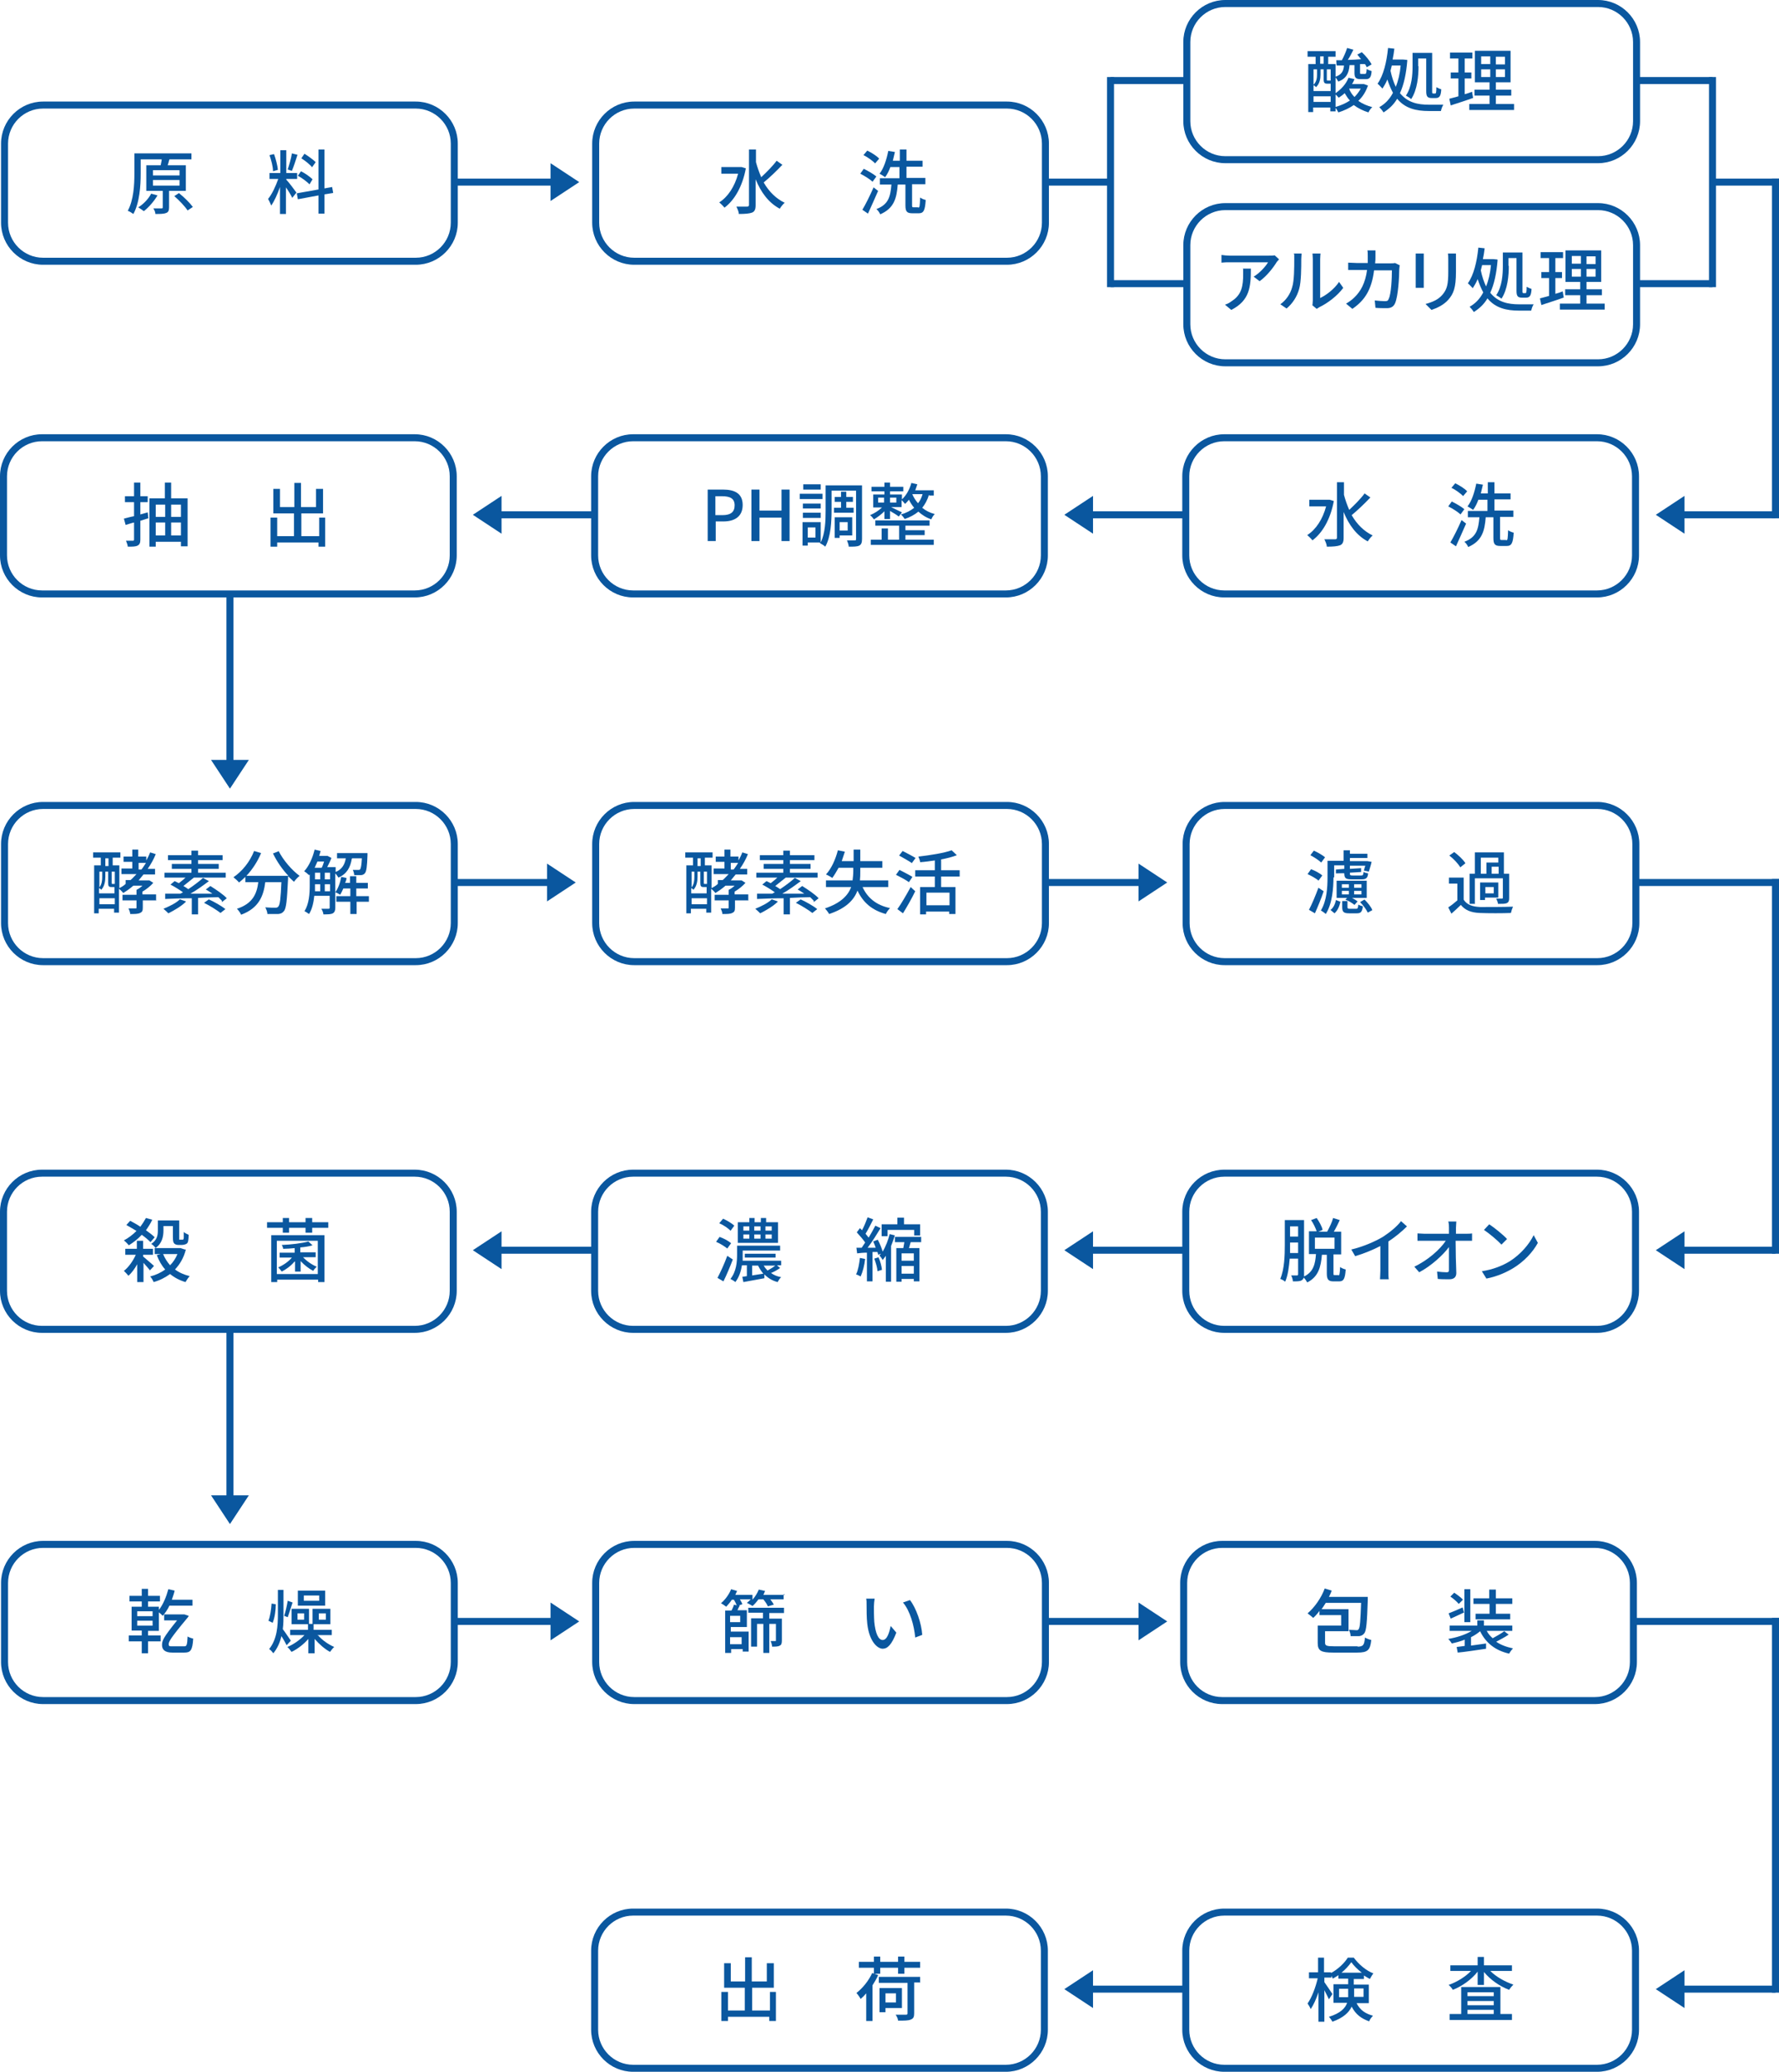 <?xml version="1.0" encoding="UTF-8"?><svg id="_レイヤー_2" xmlns="http://www.w3.org/2000/svg" viewBox="0 0 508.3 591.6"><defs><style>.cls-1{fill:none;stroke:#0a579f;stroke-miterlimit:10;stroke-width:2px;}.cls-2{fill:#0a579f;}</style></defs><g id="_レイヤー_1-2"><path class="cls-2" d="m118.8,31c5.5,0,10,4.5,10,10v22.6c0,5.5-4.5,10-10,10H12.3c-5.5,0-10-4.5-10-10v-22.6c0-5.5,4.5-10,10-10h106.5m0-2H12.3c-6.6,0-12,5.4-12,12v22.6c0,6.6,5.4,12,12,12h106.5c6.6,0,12-5.4,12-12v-22.6c0-6.6-5.4-12-12-12h0Z"/><path class="cls-2" d="m287.7,31c5.5,0,10,4.5,10,10v22.6c0,5.5-4.5,10-10,10h-106.5c-5.5,0-10-4.5-10-10v-22.6c0-5.5,4.5-10,10-10h106.5m0-2h-106.5c-6.6,0-12,5.4-12,12v22.6c0,6.6,5.4,12,12,12h106.5c6.6,0,12-5.4,12-12v-22.6c0-6.6-5.4-12-12-12h0Z"/><path class="cls-2" d="m456.6,60c5.5,0,10,4.5,10,10v22.6c0,5.5-4.5,10-10,10h-106.5c-5.5,0-10-4.5-10-10v-22.6c0-5.5,4.5-10,10-10h106.5m0-2h-106.5c-6.6,0-12,5.4-12,12v22.6c0,6.6,5.4,12,12,12h106.5c6.6,0,12-5.4,12-12v-22.6c0-6.6-5.4-12-12-12h0Z"/><path class="cls-2" d="m456.6,2c5.5,0,10,4.5,10,10v22.6c0,5.5-4.5,10-10,10h-106.5c-5.5,0-10-4.5-10-10V12c0-5.5,4.5-10,10-10h106.5m0-2h-106.5c-6.6,0-12,5.4-12,12v22.6c0,6.6,5.4,12,12,12h106.5c6.6,0,12-5.4,12-12V12c0-6.6-5.4-12-12-12h0Z"/><path class="cls-2" d="m365.5,74c-.2.2-.5.6-.7.8-.9,1.5-2.8,4-4.9,5.5l-1.7-1.3c1.7-1,3.5-3,4.1-4.1h-11c-.8,0-1.5,0-2.3.1v-2.2c.7.1,1.6.2,2.3.2h11.2c.5,0,1.4,0,1.7-.1l1.3,1.2Zm-8.1,2.7c0,5.2-.3,9.1-5.6,11.8l-1.8-1.5c.6-.2,1.3-.5,1.9-1,2.9-1.8,3.3-4.4,3.3-7.7s0-1-.1-1.6h2.3Z"/><path class="cls-2" d="m365.8,86.9c1.7-1.2,2.9-3,3.4-4.9.6-1.8.6-5.7.6-8s0-1.2-.2-1.6h2.3c0,.2-.1.9-.1,1.6,0,2.3,0,6.5-.6,8.5-.6,2.2-1.9,4.2-3.6,5.6l-1.9-1.3Zm9.2.2c0-.3.1-.8.1-1.3v-11.8c0-.8-.1-1.5-.1-1.6h2.3c0,.1-.1.8-.1,1.6v11.1c1.7-.8,4-2.5,5.4-4.6l1.2,1.7c-1.7,2.3-4.5,4.4-6.8,5.5-.3.2-.5.3-.8.5l-1.3-1.1Z"/><path class="cls-2" d="m399.9,75.9c0,.3-.1.8-.1,1,0,2-.3,7.7-1.2,9.7-.4.9-1.1,1.4-2.3,1.4s-2.3,0-3.3-.1l-.2-2.1c1,.1,2.1.2,2.9.2s.9-.2,1.1-.7c.7-1.4.9-5.9.9-8.1h-5.1c-.7,5.6-2.7,8.6-6.2,11l-1.8-1.5c.7-.4,1.6-1,2.3-1.7,1.9-1.8,3.2-4.2,3.7-7.9h-3c-.7,0-1.7,0-2.4,0v-2.1c.8,0,1.7.1,2.4.1h3.2c0-.6,0-1.2,0-1.9s0-1.3-.1-1.7h2.3c0,.5,0,1.2,0,1.7,0,.7,0,1.3-.1,2h4.3c.5,0,1,0,1.4-.1l1.4.7Z"/><path class="cls-2" d="m406.8,72.4c0,.4,0,.9,0,1.5v6.7c0,.5,0,1.2,0,1.6h-2.3c0-.3,0-1,0-1.6v-6.7c0-.4,0-1.1,0-1.5h2.3Zm9.2-.2c0,.5,0,1.1,0,1.8v3.6c0,4.6-.7,6.3-2.2,8-1.3,1.5-3.3,2.4-4.8,2.9l-1.7-1.7c1.9-.5,3.6-1.2,4.8-2.6,1.4-1.6,1.7-3.1,1.7-6.6v-3.4c0-.7,0-1.3-.1-1.8h2.3Z"/><path class="cls-2" d="m427.9,74.2c-.3,3.9-1,7-2.1,9.4,2.2,2.7,5.1,3.3,8.3,3.3.7,0,3.3,0,4.1,0-.3.4-.6,1.3-.7,1.8h-3.5c-3.5,0-6.7-.7-9-3.5-1,1.7-2.3,2.9-3.9,3.9-.3-.5-.8-1.1-1.2-1.5,1.6-.9,2.9-2.2,3.9-4.1-.6-1.1-1.1-2.3-1.6-3.8-.4,1-.9,1.8-1.4,2.6-.3-.3-1-1.1-1.4-1.4,1.7-2.4,2.6-6.2,3-10.2l1.8.2c-.1,1-.3,2.1-.5,3.1h3c0,0,1.1.1,1.1.1Zm-4.4,1.4c-.1.5-.3,1.1-.4,1.6.4,1.9.9,3.3,1.5,4.6.7-1.7,1.2-3.8,1.4-6.1h-2.5Zm7.6.3c0,2.7-.3,6.7-2.1,9.4-.3-.3-1.1-.8-1.5-1,1.7-2.5,1.9-6,1.9-8.4v-3.8h5.6v10.9c0,.6,0,.7.3.7h.6c.2,0,.3-.4.3-1.8.4.2,1,.5,1.4.6-.1,1.9-.5,2.5-1.6,2.5h-1.1c-1.3,0-1.6-.5-1.6-2v-9.3h-2.3v2.2Z"/><path class="cls-2" d="m446.7,85c-2.2.8-4.5,1.5-6.3,2.1l-.4-1.9c.7-.2,1.6-.4,2.6-.7v-5.1h-2.2v-1.7h2.2v-4h-2.4v-1.7h6.4v1.7h-2.2v4h1.9v1.7h-1.9v4.5c.7-.2,1.4-.4,2.1-.7l.3,1.8Zm11.8,1.7v1.7h-12.8v-1.7h5.8v-2.4h-4.3v-1.7h4.3v-2.1h-4.2v-9h10.2v9h-4.2v2.1h4.4v1.7h-4.4v2.4h5.1Zm-9.4-11.4h2.6v-2.2h-2.6v2.2Zm0,3.7h2.6v-2.2h-2.6v2.2Zm6.8-5.8h-2.6v2.2h2.6v-2.2Zm0,3.6h-2.6v2.2h2.6v-2.2Z"/><path class="cls-2" d="m48.3,54.4v4.8c0,.9-.2,1.4-.8,1.6-.7.3-1.7.3-3.1.3,0-.5-.3-1.2-.6-1.6,1,0,2,0,2.3,0s.4,0,.4-.3v-4.7h-4.7v-7.3h4.1c.1-.6.3-1.2.3-1.7h-6v4.1c0,3.3-.3,8.3-2.1,11.5-.4-.3-1.2-.8-1.6-.9,1.7-3.1,1.9-7.5,1.9-10.6v-5.8h16.3v1.7h-6.3c-.2.6-.3,1.2-.5,1.7h5.2v7.3h-4.8Zm-3.3,1.4c-1,1.7-2.5,3.4-3.9,4.5-.4-.3-1.1-.8-1.6-1.1,1.5-.9,2.9-2.4,3.7-3.9l1.8.5Zm-1.3-5.7h7.6v-1.5h-7.6v1.5Zm0,2.9h7.6v-1.6h-7.6v1.6Zm7.5,2.2c1.4,1.1,3.1,2.8,3.9,3.9l-1.5,1c-.7-1.1-2.4-2.9-3.8-4.1l1.4-.9Z"/><path class="cls-2" d="m81.8,51.3c.6.6,2.5,3.1,2.9,3.7l-1.2,1.5c-.3-.7-1.1-2-1.8-3v7.6h-1.7v-7.7c-.7,2-1.6,4-2.5,5.3-.2-.5-.6-1.4-.9-1.9,1.1-1.3,2.2-3.7,2.9-5.7h-2.5v-1.7h3.1v-6.5h1.7v6.5h3.1v1.7h-3.1v.2Zm-3.8-2.5c0-1.2-.5-3.1-1-4.5l1.3-.3c.5,1.4,1,3.3,1.1,4.5l-1.4.4Zm7-4.6c-.5,1.6-1.1,3.4-1.6,4.6l-1.2-.4c.4-1.2,1-3.2,1.2-4.6l1.6.4Zm7.7,11.3v5.5h-1.7v-5.2l-5.9,1.1-.3-1.7,6.2-1.1v-11.4h1.7v11.1l2.2-.4.3,1.7-2.5.4Zm-4.3-2.9c-.7-.7-2.1-1.8-3.3-2.4l.9-1.3c1.2.6,2.6,1.6,3.3,2.3l-.9,1.5Zm.8-4.8c-.6-.8-2-1.9-3.1-2.6l.9-1.3c1.1.7,2.5,1.7,3.2,2.4l-1,1.4Z"/><path class="cls-2" d="m213.1,48.1c-1,5.3-3.3,9.1-6.1,11.2-.3-.4-1.1-1.2-1.5-1.5,2.5-1.6,4.4-4.5,5.4-8.2h-4.8v-1.9h5.8c0,0,1.3.4,1.3.4Zm10.4-1c-1.6,1.7-3.7,3.7-5.3,5,1.5,2.6,3.5,4.6,6,5.8-.5.4-1.1,1.2-1.4,1.7-3.2-1.7-5.4-4.7-6.9-8.4v7.4c0,1.2-.3,1.8-1,2.1-.8.3-2,.4-3.8.4,0-.6-.4-1.5-.7-2.1,1.4,0,2.6,0,3,0,.4,0,.6-.1.6-.5v-15.8h2v3.6c.4,1.5.9,2.9,1.5,4.3,1.5-1.4,3.3-3.2,4.4-4.7l1.7,1.2Z"/><path class="cls-2" d="m249.3,51.9c-.7-.7-2.3-1.7-3.5-2.3l1-1.4c1.2.6,2.8,1.5,3.6,2.2l-1.1,1.5Zm1.6,2.6c-.9,2.1-2,4.5-2.9,6.5l-1.6-1.1c.9-1.5,2.2-4.1,3.2-6.4l1.4,1.1Zm-.8-7.8c-.7-.7-2.1-1.8-3.4-2.4l1.1-1.3c1.2.6,2.7,1.5,3.4,2.3l-1.2,1.4Zm12.2,12.6c.5,0,.5-.4.6-2.9.4.3,1.1.6,1.6.7-.2,3-.6,3.8-2,3.8h-1.8c-1.6,0-2-.5-2-2.3v-5.9h-2.2c-.3,4-1.1,6.8-5,8.5-.2-.5-.7-1.2-1.1-1.5,3.5-1.3,4-3.6,4.3-7h-3.3v-1.8h5.6v-3.2h-2.6c-.4,1.1-.9,2.1-1.5,2.9-.4-.3-1.2-.8-1.6-1,1.2-1.5,2-4,2.5-6.5l1.9.3c-.2.9-.4,1.7-.6,2.5h2v-3.2h1.9v3.2h4.6v1.7h-4.6v3.2h5.4v1.8h-3.8v5.9c0,.6,0,.7.5.7h1.3Z"/><path class="cls-2" d="m390.9,24.3c-.6,1.8-1.5,3.3-2.8,4.5,1.1.8,2.5,1.4,4,1.8-.4.3-.9,1-1.1,1.5-1.6-.5-3-1.2-4.2-2.1-1.3.9-2.8,1.6-4.4,2.1-.2-.4-.5-.9-.8-1.3v1h-1.5v-1.1h-4.9v1.3h-1.4v-13.7h2.1v-2.1h-2.3v-1.6h8v1.6h-2.1v2.1h2.1v3.6c1.8-.6,2.3-1.7,2.4-3.2h-2.1c0,.1-.1-1.5-.1-1.5h1.6c.6-1.1,1.2-2.5,1.5-3.5l1.8.5c-.5,1-1,2-1.6,2.9,1.2,0,2.5-.1,3.8-.2-.4-.4-.7-.9-1.1-1.3l1.3-.7c1.1,1,2.3,2.5,2.8,3.5l-1.4.8c-.1-.3-.3-.6-.5-.9h-1.4v2.4c0,.4,0,.4.4.4h1c.3,0,.4-.1.5-1.4.3.2,1,.5,1.4.6-.1,1.8-.6,2.3-1.6,2.3h-1.5c-1.4,0-1.8-.4-1.8-1.8v-2.2h-1.4c-.2,2.3-.9,3.8-3.2,4.7-.2-.3-.5-.8-.8-1.2v4.5c1.6-1.1,3-2.6,3.7-4.4l1.7.4c-.2.5-.4,1-.7,1.4h3.4c0,0,1.1.4,1.1.4Zm-13.6-3c0,1.1-.2,2.6-1.3,3.6-.1-.2-.4-.4-.7-.6v1.7h4.9v-2.1h-.9c-.8,0-1.1-.2-1.1-1.2v-2.9h-.9v1.5Zm-2-1.5v4.4c.9-.9,1-2,1-2.9v-1.5h-1Zm4.9,9.3v-1.6h-4.9v1.6h4.9Zm-3-10.9h1v-2.1h-1v2.1Zm3,1.6h-1.1v2.9c0,.2,0,.3.2.3h.6c.2,0,.2,0,.3,0v-3.1Zm1.5,10.7c1.4-.4,2.8-1,4-1.8-.6-.6-1-1.3-1.5-2.1-.5.5-1.1.9-1.7,1.3-.2-.2-.5-.6-.9-.9v3.5Zm3.8-5.3v.2c.3.8.8,1.6,1.5,2.3.7-.7,1.3-1.5,1.8-2.4h-3.3Z"/><path class="cls-2" d="m402.1,17.2c-.3,3.9-1,7-2.1,9.4,2.2,2.7,5.1,3.3,8.3,3.3.7,0,3.3,0,4.1,0-.3.4-.6,1.3-.7,1.8h-3.5c-3.5,0-6.7-.7-9-3.5-1,1.7-2.3,2.9-3.9,3.9-.3-.5-.8-1.1-1.2-1.5,1.6-.9,2.9-2.2,3.9-4.1-.6-1.1-1.1-2.3-1.6-3.8-.4,1-.9,1.8-1.4,2.6-.3-.3-1-1.1-1.4-1.4,1.7-2.4,2.6-6.2,3-10.2l1.8.2c-.1,1-.3,2.1-.5,3.1h3c0,0,1.1.1,1.1.1Zm-4.4,1.4c-.1.5-.3,1.1-.4,1.6.4,1.9.9,3.3,1.5,4.6.7-1.7,1.2-3.8,1.4-6.1h-2.5Zm7.6.3c0,2.7-.3,6.7-2.1,9.4-.3-.3-1.1-.8-1.5-1,1.7-2.5,1.9-6,1.9-8.4v-3.8h5.6v10.9c0,.6,0,.7.3.7h.6c.2,0,.3-.4.3-1.8.4.2,1,.5,1.4.6-.1,1.9-.5,2.5-1.6,2.5h-1.1c-1.3,0-1.6-.5-1.6-2v-9.3h-2.3v2.2Z"/><path class="cls-2" d="m420.8,28c-2.2.8-4.5,1.5-6.3,2.1l-.4-1.9c.7-.2,1.6-.4,2.6-.7v-5.1h-2.2v-1.7h2.2v-4h-2.4v-1.7h6.4v1.7h-2.2v4h1.9v1.7h-1.9v4.5c.7-.2,1.4-.4,2.1-.7l.3,1.8Zm11.8,1.7v1.7h-12.8v-1.7h5.8v-2.4h-4.3v-1.7h4.3v-2.1h-4.2v-9h10.2v9h-4.2v2.1h4.4v1.7h-4.4v2.4h5.1Zm-9.4-11.4h2.6v-2.2h-2.6v2.2Zm0,3.7h2.6v-2.2h-2.6v2.2Zm6.8-5.8h-2.6v2.2h2.6v-2.2Zm0,3.6h-2.6v2.2h2.6v-2.2Z"/><line class="cls-1" x1="130.3" y1="52" x2="161.3" y2="52"/><polygon class="cls-2" points="165.5 52 157.3 57.4 157.3 46.6 165.5 52"/><line class="cls-1" x1="298.3" y1="52" x2="317.3" y2="52"/><line class="cls-1" x1="317.3" y1="81" x2="339.3" y2="81"/><line class="cls-1" x1="317.3" y1="23" x2="339.3" y2="23"/><line class="cls-1" x1="317.3" y1="22" x2="317.3" y2="82"/><line class="cls-1" x1="508.3" y1="52" x2="489.3" y2="52"/><line class="cls-1" x1="489.3" y1="81" x2="467.3" y2="81"/><line class="cls-1" x1="489.3" y1="23" x2="467.3" y2="23"/><line class="cls-1" x1="489.3" y1="22" x2="489.3" y2="82"/><line class="cls-1" x1="507.3" y1="51" x2="507.3" y2="148"/><path class="cls-2" d="m118.5,126c5.5,0,10,4.5,10,10v22.6c0,5.5-4.5,10-10,10H12c-5.5,0-10-4.5-10-10v-22.6c0-5.5,4.5-10,10-10h106.5m0-2H12c-6.6,0-12,5.4-12,12v22.6c0,6.6,5.4,12,12,12h106.5c6.6,0,12-5.4,12-12v-22.6c0-6.6-5.4-12-12-12h0Z"/><path class="cls-2" d="m287.4,126c5.5,0,10,4.5,10,10v22.6c0,5.5-4.5,10-10,10h-106.5c-5.5,0-10-4.5-10-10v-22.6c0-5.5,4.5-10,10-10h106.5m0-2h-106.5c-6.6,0-12,5.4-12,12v22.6c0,6.6,5.4,12,12,12h106.5c6.6,0,12-5.4,12-12v-22.6c0-6.6-5.4-12-12-12h0Z"/><path class="cls-2" d="m456.3,126c5.5,0,10,4.5,10,10v22.6c0,5.5-4.5,10-10,10h-106.5c-5.5,0-10-4.5-10-10v-22.6c0-5.5,4.5-10,10-10h106.5m0-2h-106.5c-6.6,0-12,5.4-12,12v22.6c0,6.6,5.4,12,12,12h106.5c6.6,0,12-5.4,12-12v-22.6c0-6.6-5.4-12-12-12h0Z"/><path class="cls-2" d="m202.1,139.8h4.5c3.3,0,5.6,1.1,5.6,4.4s-2.3,4.7-5.5,4.7h-2.2v5.6h-2.3v-14.7Zm4.3,7.3c2.4,0,3.5-.9,3.5-2.8s-1.2-2.6-3.6-2.6h-1.9v5.4h2Z"/><path class="cls-2" d="m214.7,139.8h2.3v6h6.3v-6h2.3v14.7h-2.3v-6.7h-6.3v6.7h-2.3v-14.7Z"/><path class="cls-2" d="m235,142.5h-6.5v-1.5h6.5v1.5Zm11.3,11.4c0,1-.2,1.6-.8,1.9-.6.3-1.6.3-3,.3,0-.5-.3-1.3-.5-1.8,1,0,2,0,2.2,0,.3,0,.4,0,.4-.4v-13.8h-7v5.6c0,3.1-.2,7.6-1.8,10.4-.3-.3-1.1-.8-1.5-1v-.2c.1,0-3.5,0-3.5,0v.9h-1.5v-6.7h5.2v5.8c1.3-2.7,1.4-6.3,1.4-9.1v-7.2h10.4v15.4Zm-11.8-8.7h-5.1v-1.4h5.1v1.4Zm-5.1,1.2h5.1v1.5h-5.1v-1.5Zm5.1-6.6h-5v-1.5h5v1.5Zm-1.5,10.8h-2.2v2.9h2.2v-2.9Zm7.3-5.6v-1.7h-1.8v-1.4h1.8v-1.5h1.5v1.5h1.9v1.4h-1.9v1.7h2.1v1.4h-5.6v-1.4h2Zm-.4,7.9v.7h-1.4v-5.9h5v5.2h-3.7Zm0-3.8v2.4h2.3v-2.4h-2.3Z"/><path class="cls-2" d="m265.4,141.3c-.4,1.5-1.1,2.7-1.9,3.7,1,.8,2.1,1.4,3.6,1.8-.4.3-.8,1-1,1.5-1.5-.5-2.7-1.3-3.7-2.2-1.1.9-2.4,1.6-3.9,2.1-.2-.3-.7-1-1.1-1.3,1.5-.4,2.8-1.1,3.8-1.9-.6-.7-1.1-1.5-1.5-2.3-.3.4-.7.8-1.1,1.2-.2-.3-.7-.8-1-1.1v2h-3c.9.4,2.6,1.3,3.1,1.5l-.9,1.2c-.5-.4-1.6-1.1-2.5-1.6v2.3h-1.6v-2.2c-.9.9-2.1,1.8-3,2.3-.2-.3-.7-.9-1.1-1.2,1.2-.5,2.5-1.3,3.4-2.2h-2.5v-3.7h3.2v-.9h-3.7v-1.3h3.7v-1.2h1.6v1.2h3.8v1.3h-3.8v.9h3.4v1.4c1.3-1.2,2.2-2.9,2.7-4.7l1.7.4c-.2.6-.4,1.2-.6,1.7h5.3v1.5h-1.3Zm-6.8,12.8h8.2v1.5h-18v-1.5h3.1v-3.2h1.8v3.2h3.2v-4h-6.8v-1.5h15.5v1.5h-6.9v1.3h5.5v1.4h-5.5v1.4Zm-7.7-10.6h1.7v-1.4h-1.7v1.4Zm5.2-1.4h-1.8v1.4h1.8v-1.4Zm4.6-.9c.4.9.9,1.7,1.6,2.5.6-.7,1-1.6,1.3-2.6h-2.9Z"/><path class="cls-2" d="m42.4,148c-.8.2-1.5.5-2.3.7v5.4c0,.9-.2,1.4-.8,1.7-.6.3-1.4.3-2.8.3,0-.4-.3-1.2-.5-1.7.8,0,1.7,0,1.9,0,.3,0,.4,0,.4-.4v-4.8c-.9.2-1.7.5-2.4.7l-.5-1.8c.8-.2,1.8-.5,2.9-.7v-4h-2.6v-1.7h2.6v-3.9h1.8v3.9h2.1v1.7h-2.1v3.5l2.1-.6.2,1.7Zm11.2-5.7v13.7h-1.9v-1.3h-7.2v1.4h-1.8v-13.8h4.4v-4.5h1.8v4.5h4.6Zm-9.1,1.8v3.5h2.7v-3.5h-2.7Zm0,8.8h2.7v-3.7h-2.7v3.7Zm4.4-8.8v3.5h2.8v-3.5h-2.8Zm2.8,8.8v-3.7h-2.8v3.7h2.8Z"/><path class="cls-2" d="m92.9,147.8v8.3h-1.9v-1.2h-11.8v1.2h-1.9v-8.3h1.9v5.3h4.8v-6.5h-5.9v-7h1.9v5.2h4.1v-6.9h1.9v6.9h4.3v-5.2h2v7h-6.2v6.5h5.1v-5.3h1.9Z"/><path class="cls-2" d="m381.1,143.1c-1,5.3-3.3,9.1-6.1,11.2-.3-.4-1.1-1.2-1.5-1.5,2.5-1.6,4.4-4.5,5.4-8.2h-4.8v-1.9h5.8c0,0,1.3.4,1.3.4Zm10.4-1c-1.6,1.7-3.7,3.7-5.3,5,1.5,2.6,3.5,4.6,6,5.8-.5.4-1.1,1.2-1.4,1.7-3.2-1.7-5.4-4.7-6.9-8.4v7.4c0,1.2-.3,1.8-1,2.1-.8.3-2,.4-3.8.4,0-.6-.4-1.5-.7-2.1,1.4,0,2.6,0,3,0,.4,0,.6-.1.6-.5v-15.8h2v3.6c.4,1.5.9,2.9,1.5,4.3,1.5-1.4,3.3-3.2,4.4-4.7l1.7,1.2Z"/><path class="cls-2" d="m417.3,146.9c-.7-.7-2.3-1.7-3.5-2.3l1-1.4c1.2.6,2.8,1.5,3.6,2.2l-1.1,1.5Zm1.6,2.6c-.9,2.1-2,4.5-2.9,6.5l-1.6-1.1c.9-1.5,2.2-4.1,3.2-6.4l1.4,1.1Zm-.8-7.8c-.7-.7-2.1-1.8-3.4-2.4l1.1-1.3c1.2.6,2.7,1.5,3.4,2.3l-1.2,1.4Zm12.2,12.6c.5,0,.5-.4.6-2.9.4.3,1.1.6,1.6.7-.2,3-.6,3.8-2,3.8h-1.8c-1.6,0-2-.5-2-2.3v-5.9h-2.2c-.3,4-1.1,6.8-5,8.5-.2-.5-.7-1.2-1.1-1.5,3.5-1.3,4-3.6,4.3-7h-3.3v-1.8h5.6v-3.2h-2.6c-.4,1.1-.9,2.1-1.5,2.9-.4-.3-1.2-.8-1.6-1,1.2-1.5,2-4,2.5-6.5l1.9.3c-.2.9-.4,1.7-.6,2.5h2v-3.2h1.9v3.2h4.6v1.7h-4.6v3.2h5.4v1.8h-3.8v5.9c0,.6,0,.7.5.7h1.3Z"/><line class="cls-1" x1="129.3" y1="252" x2="160.3" y2="252"/><polygon class="cls-2" points="164.5 252 156.3 257.4 156.3 246.6 164.5 252"/><line class="cls-1" x1="298.3" y1="252" x2="329.3" y2="252"/><polygon class="cls-2" points="333.5 252 325.3 257.4 325.3 246.6 333.5 252"/><line class="cls-1" x1="65.7" y1="170" x2="65.7" y2="221"/><polygon class="cls-2" points="65.7 225.2 71.1 217 60.3 217 65.7 225.2"/><path class="cls-2" d="m118.8,442c5.5,0,10,4.5,10,10v22.6c0,5.5-4.5,10-10,10H12.3c-5.5,0-10-4.5-10-10v-22.6c0-5.5,4.5-10,10-10h106.5m0-2H12.3c-6.6,0-12,5.4-12,12v22.6c0,6.6,5.4,12,12,12h106.5c6.6,0,12-5.4,12-12v-22.6c0-6.6-5.4-12-12-12h0Z"/><path class="cls-2" d="m287.7,442c5.5,0,10,4.5,10,10v22.6c0,5.5-4.5,10-10,10h-106.5c-5.5,0-10-4.5-10-10v-22.6c0-5.5,4.5-10,10-10h106.5m0-2h-106.5c-6.6,0-12,5.4-12,12v22.6c0,6.6,5.4,12,12,12h106.5c6.6,0,12-5.4,12-12v-22.6c0-6.6-5.4-12-12-12h0Z"/><path class="cls-2" d="m42.3,467h3.6v1.7h-3.6v3.4h-1.8v-3.4h-3.7v-1.7h3.7v-1.4h-2.9v-6.8h2.9v-1.5h-3.5v-1.6h3.5v-2h1.8v2h3.4v1.6h-3.4v1.5h3.1v.9c1.2-1.5,2.1-3.7,2.7-5.9l1.8.4c-.2.9-.5,1.7-.8,2.6h5.9v1.7h-6.6c-.5,1.1-1.2,2.1-1.9,2.9-.2-.2-.7-.7-1.1-1v5.3h-3.1v1.4Zm-3.1-5.5h4.4v-1.4h-4.4v1.4Zm0,2.7h4.4v-1.4h-4.4v1.4Zm13.5,5.9c.6,0,.8-.3.9-2.8.5.3,1.1.5,1.6.6-.2,3.4-.8,4-2.5,4h-3.5c-2,0-2.9-.8-2.9-2.1s.2-2,4.3-7.1h-3.7v-1.7h5.8s1.2.4,1.2.4c0,.1-.1.3-.2.4-5.1,6.1-5.5,7-5.5,7.7s.4.6,1,.6h3.5Z"/><path class="cls-2" d="m78.8,458.1c0,1.7-.3,3.9-.9,5.3l-1.2-.6c.5-1.2.8-3.3.9-4.9l1.2.2Zm3.1,11.7c-.3-.6-.9-1.7-1.5-2.6-.4,1.8-1.1,3.4-2.3,4.9-.3-.4-.8-1-1.2-1.2,2.3-2.9,2.5-6.6,2.5-10.1v-6.8h1.6v6.8c0,1.4,0,2.9-.2,4.4.7.9,2,2.9,2.3,3.3l-1.2,1.3Zm1.7-12.2c-.5,1.4-1,3.2-1.4,4.2l-1-.4c.4-1.2.8-3,1-4.3l1.4.5Zm7.3,9.4c1.2,1.4,3,2.6,4.6,3.3-.4.3-.9,1-1.2,1.4-1.5-.8-3.1-2.2-4.4-3.7v4.1h-1.8v-4.1c-1.3,1.5-3.1,2.9-4.8,3.7-.3-.4-.8-1.1-1.2-1.4,1.7-.7,3.6-2,4.9-3.4h-4.1v-1.5h5.1v-1.6h-4.7v-4.4h5v4.3h1v-4.3h5.1v4.4h-4.8v1.6h5.2v1.5h-4.2Zm-4-6.3h-1.9v1.8h1.9v-1.8Zm6-2.2h-7.8v-4.3h7.8v4.3Zm-1.7-2.9h-4.4v1.5h4.4v-1.5Zm-.1,6.9h2v-1.8h-2v1.8Z"/><path class="cls-2" d="m223.9,455.2v1.5h-3.8c.4.5.8,1.1,1,1.5l-1.7.5c-.2-.5-.7-1.3-1.3-2h-1.4c-.5.7-1.1,1.4-1.7,1.9-.4-.3-1.2-.7-1.6-.9.4-.3.7-.6,1.1-1h-3.1c.3.5.6,1,.7,1.4l-1,.3h.3c-.3.5-.5,1-.7,1.4h2.7v4.8h-4.6v1.3h5.1v5.7h-1.7v-.7h-3.3v1.1h-1.7v-12.1h1.8c.3-.6.6-1.2.7-1.7l.8.2c-.2-.5-.5-1.1-.8-1.6h-.6c-.5.8-1.1,1.4-1.6,2-.4-.3-1.1-.8-1.5-1,1.2-1,2.3-2.5,2.9-4l1.7.5c-.2.4-.3.7-.5,1.1h4.9v1.4c.8-.9,1.4-1.9,1.8-2.9l1.8.4c-.2.4-.3.8-.5,1.1h6.2Zm-12.4,6.2h-2.9v1.8h2.9v-1.8Zm-2.9,6.1v2h3.3v-2h-3.3Zm5.2-8.4h10.2v1.5h-4.2v1.6h3.6v6.2c0,.8-.1,1.3-.6,1.5-.5.3-1.2.3-2.2.3,0-.5-.2-1.1-.4-1.6.6,0,1.1,0,1.3,0,.2,0,.2,0,.2-.2v-4.7h-1.9v8.3h-1.7v-8.3h-1.8v6.5h-1.7v-8.1h3.4v-1.6h-4.2v-1.5Z"/><path class="cls-2" d="m249.7,458.6c0,1.2,0,2.9.1,4.5.3,3.1,1.1,5.2,2.4,5.2s1.9-2.2,2.3-4l1.6,1.9c-1.3,3.4-2.5,4.6-3.9,4.6s-3.8-1.9-4.4-7.1c-.2-1.7-.2-4.1-.2-5.3s0-1.3-.1-1.9h2.4c-.1.6-.2,1.6-.2,2.2Zm13.9,8.2l-2.1.8c-.3-3.4-1.5-7.7-3.5-10l2-.7c1.8,2.3,3.3,6.7,3.5,9.9Z"/><line class="cls-1" x1="130.3" y1="463" x2="161.3" y2="463"/><polygon class="cls-2" points="165.5 463 157.3 468.4 157.3 457.6 165.5 463"/><path class="cls-2" d="m455.7,442c5.5,0,10,4.5,10,10v22.6c0,5.5-4.5,10-10,10h-106.5c-5.5,0-10-4.5-10-10v-22.6c0-5.5,4.5-10,10-10h106.5m0-2h-106.5c-6.6,0-12,5.4-12,12v22.6c0,6.6,5.4,12,12,12h106.5c6.6,0,12-5.4,12-12v-22.6c0-6.6-5.4-12-12-12h0Z"/><path class="cls-2" d="m387.8,470.2c1.7,0,2-.4,2.2-2.6.5.3,1.3.6,1.8.7-.3,2.9-1,3.6-4,3.6h-6.9c-3.4,0-4.4-.5-4.4-2.7v-5h6.7v-3h-6.2v-1.2c-.6.8-1.2,1.5-1.8,2-.4-.4-1.2-1-1.6-1.3,2-1.7,3.9-4.4,4.9-7.1l2,.6c-.2.6-.5,1.2-.8,1.8h11.1s0,.6,0,.8c-.2,6.5-.4,8.9-1,9.6-.4.5-.8.7-1.4.8-.5,0-1.5,0-2.5,0,0-.5-.2-1.3-.5-1.8.9,0,1.7.1,2.1.1s.5,0,.7-.3c.4-.5.5-2.4.7-7.5h-10.1c-.4.6-.8,1.3-1.2,1.8h7.7v6.3h-6.7v3.3c0,.8.4,1,2.5,1h6.9Z"/><path class="cls-2" d="m431,466.8c-1,.7-2.4,1.4-3.5,2,1.3.9,2.9,1.5,4.8,1.9-.4.4-.9,1.1-1.1,1.5-4-.9-6.7-3.1-8.3-6.4h0c-.7.6-1.6,1.2-2.6,1.7v2.4c1.4-.2,2.8-.4,4.3-.6v1.5c-2.8.4-5.9.9-8.1,1.1l-.3-1.6,2.3-.3v-1.8c-1.2.5-2.4.8-3.7,1.1-.2-.4-.7-1-1-1.3,2.4-.4,4.9-1.2,6.7-2.3h-6.3v-1.5h7.9v-1.5h1.9v1.5h8.1v1.5h-7.3c.4.8,1,1.5,1.7,2.1,1.1-.6,2.5-1.4,3.3-2l1.3,1Zm-12.8-6.3c-1.3.6-2.6,1.2-3.7,1.7l-.6-1.5c1-.4,2.5-1,4-1.7l.4,1.5Zm-1.4-2.5c-.5-.6-1.5-1.5-2.4-2.1l1.1-1.1c.9.6,2,1.4,2.5,2l-1.2,1.2Zm3.3,5.2h-1.7v-9.4h1.7v9.4Zm5.4-5.2h-4.5v-1.6h4.5v-2.5h1.9v2.5h4.7v1.6h-4.7v2.8h4.1v1.6h-9.9v-1.6h4v-2.8Z"/><line class="cls-1" x1="298.3" y1="463" x2="329.3" y2="463"/><polygon class="cls-2" points="333.5 463 325.3 468.4 325.3 457.6 333.5 463"/><line class="cls-1" x1="65.7" y1="380" x2="65.7" y2="431"/><polygon class="cls-2" points="65.7 435.2 71.1 427 60.3 427 65.7 435.2"/><path class="cls-2" d="m118.8,231c5.5,0,10,4.5,10,10v22.6c0,5.5-4.5,10-10,10H12.3c-5.5,0-10-4.5-10-10v-22.6c0-5.5,4.5-10,10-10h106.5m0-2H12.3c-6.6,0-12,5.4-12,12v22.6c0,6.6,5.4,12,12,12h106.5c6.6,0,12-5.4,12-12v-22.6c0-6.6-5.4-12-12-12h0Z"/><path class="cls-2" d="m287.7,231c5.5,0,10,4.5,10,10v22.6c0,5.5-4.5,10-10,10h-106.5c-5.5,0-10-4.5-10-10v-22.6c0-5.5,4.5-10,10-10h106.5m0-2h-106.5c-6.6,0-12,5.4-12,12v22.6c0,6.6,5.4,12,12,12h106.5c6.6,0,12-5.4,12-12v-22.6c0-6.6-5.4-12-12-12h0Z"/><path class="cls-2" d="m118.5,336c5.5,0,10,4.5,10,10v22.6c0,5.5-4.5,10-10,10H12c-5.5,0-10-4.5-10-10v-22.6c0-5.5,4.5-10,10-10h106.5m0-2H12c-6.6,0-12,5.4-12,12v22.6c0,6.6,5.4,12,12,12h106.5c6.6,0,12-5.4,12-12v-22.6c0-6.6-5.4-12-12-12h0Z"/><path class="cls-2" d="m287.4,336c5.5,0,10,4.5,10,10v22.6c0,5.5-4.5,10-10,10h-106.5c-5.5,0-10-4.5-10-10v-22.6c0-5.5,4.5-10,10-10h106.5m0-2h-106.5c-6.6,0-12,5.4-12,12v22.6c0,6.6,5.4,12,12,12h106.5c6.6,0,12-5.4,12-12v-22.6c0-6.6-5.4-12-12-12h0Z"/><path class="cls-2" d="m456.3,336c5.5,0,10,4.5,10,10v22.6c0,5.5-4.5,10-10,10h-106.5c-5.5,0-10-4.5-10-10v-22.6c0-5.5,4.5-10,10-10h106.5m0-2h-106.5c-6.6,0-12,5.4-12,12v22.6c0,6.6,5.4,12,12,12h106.5c6.6,0,12-5.4,12-12v-22.6c0-6.6-5.4-12-12-12h0Z"/><path class="cls-2" d="m207.9,356.6c-.7-.6-2.1-1.5-3.3-2l1-1.4c1.2.4,2.6,1.2,3.3,1.8l-1.1,1.5Zm1.5,3c-.8,2.1-1.8,4.5-2.7,6.3l-1.7-1c.8-1.5,2-4.1,2.8-6.3l1.5,1Zm-.7-8.2c-.7-.7-2-1.6-3.2-2.1l1.1-1.3c1.1.5,2.5,1.3,3.2,2l-1.1,1.5Zm14,10.8c-.7.5-1.6,1-2.4,1.3.8.6,1.8,1,2.9,1.2-.4.3-.8,1-1,1.4-1.6-.4-2.8-1.2-3.8-2.2v1.1c-2.1.4-4.3.8-6,1.1l-.3-1.5,1.3-.2v-3.1h-1.4c-.3,1.7-.8,3.4-1.9,4.8-.3-.3-1-.7-1.4-.9,1.7-2.1,1.9-4.9,1.9-6.9v-2.6h12.3v1.4h-10.7v1.2c0,.5,0,1.1,0,1.7h11v1.3h-1.2l.9.8Zm-.4-7.3h-11.5v-5.9h3.3v-1.2h1.5v1.2h1.8v-1.2h1.5v1.2h3.4v5.9Zm-9.9-3.5h1.7v-1.2h-1.7v1.2Zm0,2.3h1.7v-1.2h-1.7v1.2Zm.4,5.4v-1.1h8.8v1.1h-8.8Zm5.3,4.6c-.6-.7-1.1-1.5-1.5-2.3h-1.7v2.8l3.2-.5Zm-2.6-13.5v1.2h1.8v-1.2h-1.8Zm0,2.3v1.2h1.8v-1.2h-1.8Zm2.7,8.9c.3.5.6.9,1.1,1.4.7-.4,1.6-.9,2.2-1.4h-3.2Zm2.3-11.2h-1.8v1.2h1.8v-1.2Zm0,2.3h-1.8v1.2h1.8v-1.2Z"/><path class="cls-2" d="m247.2,359.4c-.2,1.9-.7,3.8-1.3,5.1-.3-.2-1-.5-1.3-.6.6-1.2.9-3,1.1-4.7l1.5.3Zm8.5-6.7c-.3,1-.7,2.1-1.1,3.1v10.2h-1.5v-7.4c-.3.4-.6.8-.9,1.2-.2-.4-.6-.9-.9-1.3.1-.2.3-.3.4-.5l-.8.3c0-.2-.1-.5-.2-.8h-1.4v8.4h-1.6v-8.2c-1,0-2,.1-2.8.2l-.2-1.6h1.5c.3-.5.7-1,1-1.5-.6-.9-1.6-2-2.4-2.9l.9-1.2c.2.2.4.4.6.6.6-1.1,1.2-2.6,1.6-3.7l1.6.6c-.7,1.4-1.5,3-2.2,4.1.3.4.6.7.9,1.1.7-1.2,1.4-2.4,1.9-3.4l1.5.7c-1.1,1.8-2.4,3.9-3.7,5.6h2.3c-.2-.7-.5-1.3-.7-1.8l1.3-.5c.6,1.1,1.1,2.4,1.4,3.4.9-1.5,1.6-3.4,2-5l1.6.4Zm-4.7,6.3c.5,1.1.9,2.6,1,3.6l-1.3.4c0-1-.5-2.5-.9-3.6l1.3-.4Zm2.6-6h-1.7v-3.4h4.5v-1.9h1.9v1.9h4.6v3.2h-1.7v-1.6h-7.6v1.9Zm6.6,1.7c-.2.6-.3,1.2-.5,1.7h3v9.5h-1.6v-.7h-3.5v.8h-1.5v-9.6h2c.1-.6.2-1.2.3-1.7h-2.7v-1.5h7.5v1.5h-2.9Zm.9,3.2h-3.5v2.1h3.5v-2.1Zm0,5.8v-2.2h-3.5v2.2h3.5Z"/><path class="cls-2" d="m44.7,257.1h-3.9v2c0,.9-.1,1.3-.8,1.6-.6.3-1.5.3-2.8.3,0-.5-.3-1.2-.5-1.6.8,0,1.7,0,2,0s.3,0,.3-.3v-2h-4v-1.6h4v-1.4c.6-.3,1.2-.7,1.7-1.2h-2.6c-.9.8-1.9,1.5-2.9,2.1-.2-.3-.8-.9-1.2-1.2v6.8h-1.4v-1.1h-4.4v1.3h-1.3v-13.7h1.9v-2.2h-2.2v-1.5h7.8v1.5h-2.2v2.2h1.9v6.5c.6-.3,1.3-.7,1.8-1.2v-1.1h1.4c.6-.5,1.1-1.1,1.7-1.7h-4.3v-1.6h3.1v-1.9h-2.5v-1.5h2.5v-2h1.7v2h2.3v1.1c.4-.7.8-1.5,1.1-2.3l1.6.5c-.6,1.5-1.4,2.9-2.3,4.2h2.1v1.6h-3.3c-.5.6-.9,1.1-1.4,1.7h3.1c0,0,1.1.7,1.1.7-.8.9-1.9,1.8-3.1,2.5v.8h3.9v1.6Zm-14.6-6.7c0,1.1-.2,2.7-1.2,3.7,0-.1-.3-.4-.6-.5v1.5h4.4v-1.8h-.8c-.8,0-1-.2-1-1.2v-3.2h-.8v1.5Zm-1.7-1.5v4.5c.7-.9.8-2,.8-3v-1.5h-.8Zm4.4,9.3v-1.7h-4.4v1.7h4.4Zm-2.7-10.9h.9v-2.2h-.9v2.2Zm2.7,1.6h-.9v3.2c0,.2,0,.3.2.3h.4c.2,0,.2,0,.3,0h0s0-3.4,0-3.4Zm6.8-.6h.8c.5-.6.9-1.3,1.3-1.9h-2.1v1.9Z"/><path class="cls-2" d="m53.1,257.5c-1.3,1.3-3.4,2.5-5,3.3-.3-.3-1-1-1.4-1.3,1.7-.7,3.6-1.6,4.7-2.7l1.7.6Zm10.3-.3c-.3-.3-.6-.6-1-1-1.9,0-3.9.1-5.8.2v4.7h-1.8v-4.6c-2.9,0-5.5.1-7.6.2v-1.5c1.1,0,2.7,0,4.3,0,.3-.1.5-.3.8-.4-1-.7-2.4-1.6-3.6-2.2l1.2-1c.4.2.8.4,1.2.6.6-.5,1.3-1,1.9-1.6h-6v-1.4h7.7v-1.1h-5.6v-1.4h5.6v-1.1h-6.7v-1.4h6.7v-1.3h1.9v1.3h7v1.4h-7v1.1h5.9v1.4h-5.9v1.1h7.9v1.4h-9.1c-1,.8-2.1,1.7-3,2.4.5.3,1,.6,1.4.9,1.5-1,3.1-2.2,4.2-3.2l1.7.9c-1.6,1.2-3.5,2.6-5.3,3.6,2,0,4.2,0,6.3,0-.6-.4-1.3-.9-1.9-1.2l1.3-1c1.6,1,3.7,2.4,4.7,3.5l-1.4,1.1Zm-3.8-.4c1.6.7,3.7,1.9,4.8,2.8l-1.4,1.1c-1-.8-3.1-2.1-4.7-2.9l1.4-1Z"/><path class="cls-2" d="m79.6,243c1.3,2.6,3.8,5.5,6,7.1-.5.4-1.2,1.1-1.6,1.7-.5-.5-1.1-1-1.7-1.6,0,.2,0,.6,0,.8-.3,6.1-.5,8.4-1.2,9.2-.5.6-.9.7-1.6.8-.7,0-1.9,0-3.1,0,0-.6-.3-1.3-.6-1.9,1.2.1,2.4.1,2.8.1s.6,0,.9-.3c.5-.5.7-2.4.9-7h-4.6c-.5,3.9-1.8,7.4-6.9,9.3-.2-.5-.8-1.3-1.2-1.7,4.6-1.5,5.7-4.4,6.1-7.6h-3.7v-1.5c-.6.6-1.2,1.1-1.8,1.6-.3-.4-1.1-1.1-1.6-1.5,2.5-1.7,4.7-4.4,5.9-7.5l2,.6c-1,2.4-2.5,4.7-4.2,6.5h12c-1.7-1.8-3.3-4.1-4.4-6.4l1.8-.7Z"/><path class="cls-2" d="m100.5,245.3c-.4,2.3-1.3,4.2-3.8,5.3-.2-.3-.5-.8-.9-1.2v9.8c0,.8-.2,1.3-.7,1.6-.6.3-1.4.3-2.7.3,0-.4-.3-1.2-.6-1.6,1,0,1.8,0,2,0,.3,0,.4,0,.4-.4v-3.3h-4.4c-.2,1.9-.6,3.8-1.5,5.2-.3-.2-1-.7-1.3-.8,1.3-2.1,1.5-5,1.5-7.3v-3.2l-.2.2c-.3-.3-1-.9-1.4-1.1,1.4-1.5,2.4-3.8,3-6.2l1.7.4c-.1.5-.3,1-.4,1.4h2.4c0,0,1.1.6,1.1.6-.3.8-.8,1.8-1.2,2.6h2.4v1.4c1.9-.8,2.6-2.2,2.9-3.9h-2.5v-1.5h8.7s0,.4,0,.6c-.1,3.2-.3,4.6-.7,5.1-.3.4-.6.5-1.1.6-.4,0-1.2,0-2,0,0-.5-.2-1.1-.4-1.5.7,0,1.3,0,1.6,0,.3,0,.4,0,.5-.2.2-.2.4-1.1.5-3.1h-2.8Zm-9.8.7c-.3.6-.5,1.2-.8,1.8h2c.3-.5.5-1.2.7-1.8h-1.9Zm-.7,7.1c0,.5,0,.9,0,1.4h1.5v-2h-1.5v.6Zm0-2h1.5v-1.9h-1.5v1.9Zm2.8,0h1.5v-1.9h-1.5v1.9Zm1.5,3.4v-2h-1.5v2h1.5Zm11.2,3h-3.6v3.5h-1.8v-3.5h-4v-1.6h4v-2.2h-2c-.3.7-.6,1.3-.9,1.8-.3-.2-1-.6-1.4-.7.8-1.1,1.4-2.7,1.7-4.4l1.5.3c0,.5-.2,1-.4,1.4h1.4v-1.9h1.8v1.9h3.3v1.6h-3.3v2.2h3.6v1.6Z"/><path class="cls-2" d="m213.9,257.1h-3.9v2c0,.9-.1,1.3-.8,1.6-.6.3-1.5.3-2.8.3,0-.5-.3-1.2-.5-1.6.8,0,1.7,0,2,0s.3,0,.3-.3v-2h-4v-1.6h4v-1.4c.6-.3,1.2-.7,1.7-1.2h-2.6c-.9.8-1.9,1.5-2.9,2.1-.2-.3-.8-.9-1.2-1.2v6.8h-1.4v-1.1h-4.4v1.3h-1.3v-13.7h1.9v-2.2h-2.2v-1.5h7.8v1.5h-2.2v2.2h1.9v6.5c.6-.3,1.3-.7,1.8-1.2v-1.1h1.4c.6-.5,1.1-1.1,1.7-1.7h-4.3v-1.6h3.1v-1.9h-2.5v-1.5h2.5v-2h1.7v2h2.3v1.1c.4-.7.8-1.5,1.1-2.3l1.6.5c-.6,1.5-1.4,2.9-2.3,4.2h2.1v1.6h-3.3c-.5.6-.9,1.1-1.4,1.7h3.1c0,0,1.1.7,1.1.7-.8.9-1.9,1.8-3.1,2.5v.8h3.9v1.6Zm-14.6-6.7c0,1.1-.2,2.7-1.2,3.7,0-.1-.3-.4-.6-.5v1.5h4.4v-1.8h-.8c-.8,0-1-.2-1-1.2v-3.2h-.8v1.5Zm-1.7-1.5v4.5c.7-.9.8-2,.8-3v-1.5h-.8Zm4.4,9.3v-1.7h-4.4v1.7h4.4Zm-2.7-10.9h.9v-2.2h-.9v2.2Zm2.7,1.6h-.9v3.2c0,.2,0,.3.2.3h.4c.2,0,.2,0,.3,0h0s0-3.4,0-3.4Zm6.8-.6h.8c.5-.6.9-1.3,1.3-1.9h-2.1v1.9Z"/><path class="cls-2" d="m222.2,257.5c-1.3,1.3-3.4,2.5-5,3.3-.3-.3-1-1-1.4-1.3,1.7-.7,3.6-1.6,4.7-2.7l1.7.6Zm10.3-.3c-.3-.3-.6-.6-1-1-1.9,0-3.9.1-5.8.2v4.7h-1.8v-4.6c-2.9,0-5.5.1-7.6.2v-1.5c1.1,0,2.7,0,4.3,0,.3-.1.5-.3.8-.4-1-.7-2.4-1.6-3.6-2.2l1.2-1c.4.2.8.4,1.2.6.6-.5,1.3-1,1.9-1.6h-6v-1.4h7.7v-1.1h-5.6v-1.4h5.6v-1.1h-6.7v-1.4h6.7v-1.3h1.9v1.3h7v1.4h-7v1.1h5.9v1.4h-5.9v1.1h7.9v1.4h-9.1c-1,.8-2.1,1.7-3,2.4.5.3,1,.6,1.4.9,1.5-1,3.1-2.2,4.2-3.2l1.7.9c-1.6,1.2-3.5,2.6-5.3,3.6,2,0,4.2,0,6.3,0-.6-.4-1.3-.9-1.9-1.2l1.3-1c1.6,1,3.7,2.4,4.7,3.5l-1.4,1.1Zm-3.8-.4c1.6.7,3.7,1.9,4.8,2.8l-1.4,1.1c-1-.8-3.1-2.1-4.7-2.9l1.4-1Z"/><path class="cls-2" d="m246.5,253.4c1.4,3,3.9,5.1,7.8,5.9-.4.4-1,1.2-1.2,1.7-4-1.1-6.5-3.3-8.1-6.7-1,2.7-3.3,5.1-8.1,6.7-.2-.4-.8-1.2-1.2-1.6,4.5-1.5,6.6-3.7,7.5-6.1h-7.2v-1.9h7.6c.1-.9.2-1.7.2-2.6v-1h-4.2c-.6,1.1-1.2,2.1-1.8,2.9-.4-.3-1.3-.8-1.8-1,1.5-1.6,2.7-4.2,3.4-6.9l2,.4c-.3.9-.6,1.8-.9,2.7h3.4v-3.3h1.9v3.3h6.3v1.9h-6.3v1c0,.9,0,1.7-.1,2.6h8.1v1.9h-7.3Z"/><path class="cls-2" d="m259.7,251.9c-.8-.6-2.5-1.5-3.7-2.1l1-1.4c1.1.6,2.8,1.4,3.7,2l-1,1.5Zm-3.3,7.7c1.1-1.5,2.6-4.1,3.8-6.3l1.3,1.2c-1,2.1-2.4,4.5-3.5,6.3l-1.6-1.2Zm4.2-13.1c-.8-.6-2.5-1.5-3.7-2.2l1-1.3c1.2.6,2.9,1.5,3.7,2l-1.1,1.5Zm8.3,3.8v3h4.1v7.7h-1.8v-.7h-6.6v.8h-1.7v-7.8h4.2v-3h-5.6v-1.8h5.6v-2.8c-1.4.2-2.8.4-4.2.5,0-.4-.3-1.1-.5-1.6,3.4-.4,7.3-1,9.5-1.8l1.5,1.4c-1.3.5-2.8.9-4.5,1.2v3.1h5.3v1.8h-5.3Zm2.4,4.6h-6.6v3.6h6.6v-3.6Z"/><path class="cls-2" d="m42.9,362.8c-.4-.5-1.2-1.4-1.9-2.2v5.5h-1.8v-5.1c-.7,1.3-1.6,2.5-2.5,3.3-.3-.4-.9-1-1.3-1.4,1.3-1,2.6-2.8,3.4-4.6h-3v-1.7h3.3v-2.3h1.8v2.3h2.8v1.7h-2.8v.5c.7.6,2.6,2.2,3.1,2.7l-1.2,1.3Zm0-8.2c-.6-.6-1.4-1.3-2.4-2-1.1,1.2-2.4,2.2-3.7,3-.3-.4-1-1.1-1.4-1.4,1.3-.7,2.5-1.6,3.6-2.7-1-.6-2-1.2-2.9-1.7l1.1-1.2c.9.5,1.9,1,2.9,1.7.6-.8,1.1-1.6,1.6-2.5l1.8.5c-.5,1.1-1.1,2-1.8,3,1,.7,1.9,1.4,2.5,2l-1.2,1.4Zm10.2,2.2c-.6,2.4-1.7,4.2-3.1,5.7,1.2.9,2.6,1.5,4.2,1.9-.4.4-.9,1.2-1.2,1.7-1.7-.5-3.2-1.3-4.4-2.3-1.4,1-2.9,1.8-4.7,2.3-.2-.5-.6-1.2-1-1.6,1.6-.4,3.1-1.1,4.3-2-1-1.1-1.8-2.5-2.4-4.1l1.1-.3h-1.7v-1.7h.3c-.3-.4-.9-1-1.3-1.2,1.7-1.1,1.9-2.5,1.9-3.8v-2.9h6.1v4.8c0,.4,0,.6,0,.7,0,0,.2,0,.3,0h.4c.1,0,.3,0,.4,0,0,0,.2-.2.2-.5,0-.3,0-.9,0-1.7.3.3,1,.6,1.4.8,0,.8-.1,1.7-.2,2-.1.4-.4.6-.7.7-.2.1-.7.2-1,.2h-1c-.4,0-.9-.1-1.2-.4-.3-.3-.4-.7-.4-1.9v-3.1h-2.7v1.3c0,1.7-.4,3.7-2.3,5h7.2c0,0,1.2.4,1.2.4Zm-6.5,1.3c.5,1.2,1.2,2.3,2,3.2.9-.9,1.6-2,2.1-3.2h-4.2Z"/><path class="cls-2" d="m93.8,349v1.6h-4.6v1.4h-1.9v-1.4h-4.7v1.4h-1.8v-1.4h-4.5v-1.6h4.5v-1.2h1.8v1.2h4.7v-1.2h1.9v1.2h4.6Zm-16.4,3.7h15.3v13.4h-1.8v-.7h-11.7v.7h-1.7v-13.4Zm1.7,1.6v9.5h11.7v-9.5h-11.7Zm5,6c-1,1.2-2.4,2.2-3.6,2.8-.2-.3-.7-.9-1-1.2,1.4-.6,2.9-1.6,3.9-2.8h-3.5v-1.4h4.3v-1.3c-1.1.1-2.3.2-3.3.2,0-.3-.2-.8-.4-1.1,2.7-.1,5.9-.5,7.6-1l1.2,1.1c-1,.3-2.2.5-3.5.6v1.4h4.4v1.4h-3.6c1,1.1,2.6,2.2,3.9,2.7-.3.3-.8.8-1,1.2-1.2-.6-2.6-1.7-3.6-2.8v3h-1.6v-2.9Z"/><path class="cls-2" d="m382.4,364.2c.3,0,.4-.3.5-2.4.4.3,1.1.6,1.6.7-.2,2.7-.6,3.4-1.9,3.4h-1.6c-1.5,0-1.9-.6-1.9-2.3v-5.3h-1.4c-.3,3.5-1,6.3-4.2,7.9-.2-.4-.6-1-1-1.4-.1.4-.3.6-.6.8-.5.3-1.3.3-2.5.3,0-.4-.2-1.2-.5-1.7.8,0,1.5,0,1.7,0s.3-.1.3-.4v-4.4h-2.4c-.2,2.3-.5,4.8-1.3,6.6-.3-.3-1-.7-1.4-.8,1.2-2.8,1.3-6.8,1.3-9.7v-7.1h5.5v15.4c0,.3,0,.5,0,.7,2.7-1.3,3.2-3.6,3.4-6.4h-2v-6.5h2.2c-.3-.9-.9-2.2-1.6-3.2l1.6-.6c.7,1,1.5,2.4,1.7,3.4l-1.2.5h2.5c.6-1.1,1.4-2.7,1.7-3.9l1.9.6c-.5,1.1-1.1,2.3-1.7,3.3h2.1v6.5h-2.2v5.3c0,.6,0,.6.4.6h1.1Zm-11.5-6.4v-3h-2.3v.8c0,.7,0,1.4,0,2.2h2.3Zm-2.3-7.6v2.9h2.3v-2.9h-2.3Zm7.1,6.4h5.6v-3.2h-5.6v3.2Z"/><path class="cls-2" d="m396.7,362.9c0,.8,0,1.9.1,2.4h-2.5c0-.4.1-1.5.1-2.4v-7.1c-2.1,1.1-4.8,2.2-7.2,2.9l-1.1-1.9c3.4-.8,6.8-2.3,9-3.6,2-1.3,4.1-3,5.2-4.5l1.7,1.5c-1.4,1.4-3.3,3-5.3,4.3v8.4Z"/><path class="cls-2" d="m418.7,352.3c.6,0,1.4,0,1.9-.1v2.1c-.5,0-1.3,0-1.8,0h-2.9c0,3,.1,6.7.2,9.2,0,1.2-.7,1.8-2,1.8s-2.3,0-3.3-.1l-.2-2.1c.9.1,2,.2,2.7.2s.7-.3.7-.8c0-1.5,0-4,0-6.4-1.7,2.3-5.1,5.4-8.5,7.2l-1.4-1.6c4-1.9,7.4-5,9-7.4h-6.1c-.7,0-1.4,0-2,0v-2.1c.6,0,1.4.1,2,.1h7c0-.7,0-1.2,0-1.7,0-.5,0-1.2-.2-1.8h2.3c0,.6-.1,1.2-.1,1.8v1.7h2.9Z"/><path class="cls-2" d="m431.3,360.2c3.2-2,5.7-5,6.9-7.5l1.2,2.2c-1.4,2.6-3.9,5.3-7,7.2-2,1.2-4.6,2.4-7.7,3l-1.3-2.1c3.3-.5,5.9-1.6,7.9-2.8Zm-.7-6.4l-1.6,1.6c-1-1.1-3.5-3.2-5-4.2l1.5-1.6c1.4.9,4,3,5.1,4.2Z"/><line class="cls-1" x1="170.3" y1="147" x2="139.3" y2="147"/><polygon class="cls-2" points="135.1 147 143.3 152.4 143.3 141.6 135.1 147"/><line class="cls-1" x1="170.3" y1="357" x2="139.3" y2="357"/><polygon class="cls-2" points="135.1 357 143.3 362.4 143.3 351.6 135.1 357"/><line class="cls-1" x1="339.3" y1="357" x2="308.3" y2="357"/><polygon class="cls-2" points="304.1 357 312.3 362.4 312.3 351.6 304.1 357"/><path class="cls-2" d="m456.4,231c5.5,0,10,4.5,10,10v22.6c0,5.5-4.5,10-10,10h-106.5c-5.5,0-10-4.5-10-10v-22.6c0-5.5,4.5-10,10-10h106.5m0-2h-106.5c-6.6,0-12,5.4-12,12v22.6c0,6.6,5.4,12,12,12h106.5c6.6,0,12-5.4,12-12v-22.6c0-6.6-5.4-12-12-12h0Z"/><path class="cls-2" d="m376.8,251.5c-.7-.6-2.1-1.4-3.2-1.9l1-1.4c1.1.4,2.6,1.2,3.2,1.8l-1.1,1.5Zm1.4,3c-.7,2.1-1.7,4.5-2.5,6.3l-1.7-1c.8-1.5,1.9-4.1,2.7-6.3l1.5,1Zm-.7-8.2c-.6-.6-2-1.5-3.1-2.1l1-1.3c1.1.5,2.5,1.3,3.2,1.9l-1.1,1.5Zm3.5,4.2c0,3-.3,7.5-2.2,10.5-.3-.3-1-.8-1.4-1,1.7-2.8,1.9-6.7,1.9-9.4v-4.8h4.6v-3h1.8v1h5v1.2h-5v.9h5c0,0,1.2.2,1.2.2-.2,1-.6,2.1-.8,2.8l-1.4-.3c.1-.4.2-.9.4-1.4h-4.4v.9l3.2-.2v1.1c.1,0-3.2.2-3.2.2v.3c0,.4.1.5.8.5h2.4c.5,0,.6-.1.7-1,.3.2.9.3,1.3.4-.1,1.3-.6,1.7-1.8,1.7h-2.8c-1.8,0-2.2-.3-2.2-1.7h0c0-.1-2.4,0-2.4,0v-1.1c-.1,0,2.4-.2,2.4-.2v-1h-2.9v3.5Zm-.8,9.3c.8-.6,1.3-1.7,1.5-2.8l1.3.5c-.3,1.2-.7,2.4-1.7,3.3l-1.2-1Zm10.3-3.4h-4.2c.6.3,1.2.7,1.6,1l-.9,1c-.6-.5-1.7-1.2-2.6-1.5l.5-.5h-3v-4.9h8.6v4.9Zm-7.1-2.9h2v-1h-2v1Zm0,1.9h2v-1h-2v1Zm4.1,4.1c.4,0,.5-.1.6-1.2.3.2.9.4,1.3.5-.2,1.6-.6,2-1.7,2h-2.2c-1.6,0-2-.4-2-1.8v-1.7h1.5v1.7c0,.4.1.5.6.5h1.8Zm1.5-7h-2.1v1h2.1v-1Zm0,1.9h-2.1v1h2.1v-1Zm.9,2.5c.9.9,1.9,2.1,2.2,3l-1.3.7c-.4-.9-1.3-2.1-2.2-3l1.2-.7Z"/><path class="cls-2" d="m418.2,256.9c.9,1.4,2.4,2,4.7,2.1,2.3,0,6.9,0,9.4-.1-.2.4-.5,1.3-.6,1.8-2.3.1-6.5.1-8.9,0-2.5-.1-4.2-.8-5.4-2.3-.8.8-1.7,1.6-2.7,2.5l-.9-1.8c.8-.5,1.8-1.3,2.6-2v-4.8h-2.4v-1.7h4.2v6.4Zm-1-9.3c-.6-1-1.9-2.4-3.1-3.3l1.4-1c1.2.9,2.6,2.2,3.2,3.2l-1.5,1.2Zm4.3,10.5h-1.6v-8.6h1.5v-6.1h8.3v6.1h1.5v6.9c0,.8-.1,1.2-.7,1.5-.5.2-1.3.2-2.5.2,0-.4-.3-1.1-.5-1.5.7,0,1.4,0,1.6,0,.2,0,.3,0,.3-.3v-5.5h-8v7.2Zm6.6-1.8h-3.8v.7h-1.4v-5h5.2v4.3Zm-5-6.8h1.6v-3.2h3.4v-1.4h-5v4.7Zm3.7,3.8h-2.4v1.8h2.4v-1.8Zm1.4-5.8h-2v2h2v-2Z"/><line class="cls-1" x1="339.3" y1="147" x2="308.3" y2="147"/><polygon class="cls-2" points="304.1 147 312.3 152.4 312.3 141.6 304.1 147"/><polygon class="cls-2" points="473.1 147 481.3 152.4 481.3 141.6 473.1 147"/><line class="cls-1" x1="476.3" y1="147" x2="507.3" y2="147"/><line class="cls-1" x1="508.3" y1="252" x2="467.3" y2="252"/><line class="cls-1" x1="507.3" y1="251" x2="507.3" y2="358"/><polygon class="cls-2" points="473.1 357 481.3 362.4 481.3 351.6 473.1 357"/><line class="cls-1" x1="476.3" y1="357" x2="507.3" y2="357"/><path class="cls-2" d="m287.4,547c5.5,0,10,4.5,10,10v22.6c0,5.5-4.5,10-10,10h-106.5c-5.5,0-10-4.5-10-10v-22.6c0-5.5,4.5-10,10-10h106.5m0-2h-106.5c-6.6,0-12,5.4-12,12v22.6c0,6.6,5.4,12,12,12h106.5c6.6,0,12-5.4,12-12v-22.6c0-6.6-5.4-12-12-12h0Z"/><path class="cls-2" d="m456.3,547c5.5,0,10,4.5,10,10v22.6c0,5.5-4.5,10-10,10h-106.5c-5.5,0-10-4.5-10-10v-22.6c0-5.5,4.5-10,10-10h106.5m0-2h-106.5c-6.6,0-12,5.4-12,12v22.6c0,6.6,5.4,12,12,12h106.5c6.6,0,12-5.4,12-12v-22.6c0-6.6-5.4-12-12-12h0Z"/><path class="cls-2" d="m221.7,568.8v8.3h-1.9v-1.2h-11.8v1.2h-1.9v-8.3h1.9v5.3h4.8v-6.5h-5.9v-7h1.9v5.2h4.1v-6.9h1.9v6.9h4.3v-5.2h2v7h-6.2v6.5h5.1v-5.3h1.9Z"/><path class="cls-2" d="m250.9,564c-.4,1-1,1.9-1.6,2.9v10.2h-1.8v-7.9c-.5.6-1.1,1.2-1.6,1.6-.2-.4-.8-1.3-1.2-1.7,1.8-1.4,3.5-3.5,4.5-5.7l1.8.6Zm-1.2-2.1h-4.3v-1.7h4.3v-1.5h1.8v1.5h5.1v-1.5h1.8v1.5h4.5v1.7h-4.5v1.7h-1.8v-1.7h-5.1v1.7h-1.8v-1.7Zm13.3,4.2h-1.8v8.8c0,1-.2,1.5-1,1.8-.7.3-1.9.3-3.6.3,0-.5-.4-1.3-.7-1.7,1.3,0,2.6,0,2.9,0,.4,0,.5-.1.5-.4v-8.7h-8.2v-1.7h11.8v1.7Zm-10,7.3v1.2h-1.7v-6.9h6.4v5.7h-4.7Zm0-4.2v2.6h3v-2.6h-3Z"/><path class="cls-2" d="m387.5,571.8c1.1,2.3,2.7,3.2,4.8,3.8-.4.4-.9,1-1.1,1.6-2.2-.8-3.8-1.9-5-4.2-.8,1.7-2.4,3.2-5.5,4.3-.2-.4-.7-1.1-1-1.4,3.3-1,4.7-2.5,5.2-4h-3.9v-5.3h4.2v-1.6h-2.8v-1c-.5.4-1.1.7-1.6,1-.1-.2-.2-.5-.4-.8v.5h-2v1.3c.5.7,2,2.9,2.3,3.4l-1,1.5c-.3-.6-.8-1.7-1.3-2.6v9h-1.7v-8.4c-.6,1.9-1.4,3.6-2.2,4.8-.2-.5-.6-1.2-.9-1.6,1.2-1.7,2.3-4.6,2.9-7.2h-2.5v-1.7h2.6v-4.2h1.7v4.2h2v.2c2-1.1,3.8-2.8,4.8-4.4h1.7c1.4,1.9,3.5,3.7,5.6,4.5-.4.5-.7,1.1-1,1.6-.5-.3-1.1-.6-1.7-1v1h-2.9v1.6h4.3v5.3h-3.7Zm-2.3-1.5c0-.3,0-.6,0-.9v-1.5h-2.6v2.4h2.5Zm3.9-7c-1.2-.9-2.3-2-3-3-.7,1-1.7,2.1-2.8,3h5.8Zm-2.2,4.6v1.5c0,.3,0,.6,0,.8h2.7v-2.4h-2.7Z"/><path class="cls-2" d="m425.8,562.8c1.7,1.7,4.2,3.1,6.6,3.9-.4.4-.9,1-1.2,1.5-2.7-1-5.4-2.9-7.2-5.1v3.7h-1.8v-3.8c-1.8,2.3-4.5,4.2-7.1,5.2-.2-.4-.8-1.1-1.2-1.4,2.3-.8,4.8-2.3,6.4-4h-5.9v-1.6h7.8v-2.4h1.8v2.4h8v1.6h-6.1Zm2.9,12.3h3.3v1.7h-17.8v-1.7h3.3v-7.7h11.2v7.7Zm-9.4-6.2v1.1h7.5v-1.1h-7.5Zm7.5,2.5h-7.5v1.2h7.5v-1.2Zm-7.5,3.7h7.5v-1.2h-7.5v1.2Z"/><line class="cls-1" x1="339.3" y1="568" x2="308.3" y2="568"/><polygon class="cls-2" points="304.1 568 312.3 573.4 312.3 562.6 304.1 568"/><line class="cls-1" x1="508.3" y1="463" x2="467.3" y2="463"/><line class="cls-1" x1="507.3" y1="462" x2="507.3" y2="569"/><polygon class="cls-2" points="473.1 568 481.3 573.4 481.3 562.6 473.1 568"/><line class="cls-1" x1="476.3" y1="568" x2="507.3" y2="568"/></g></svg>